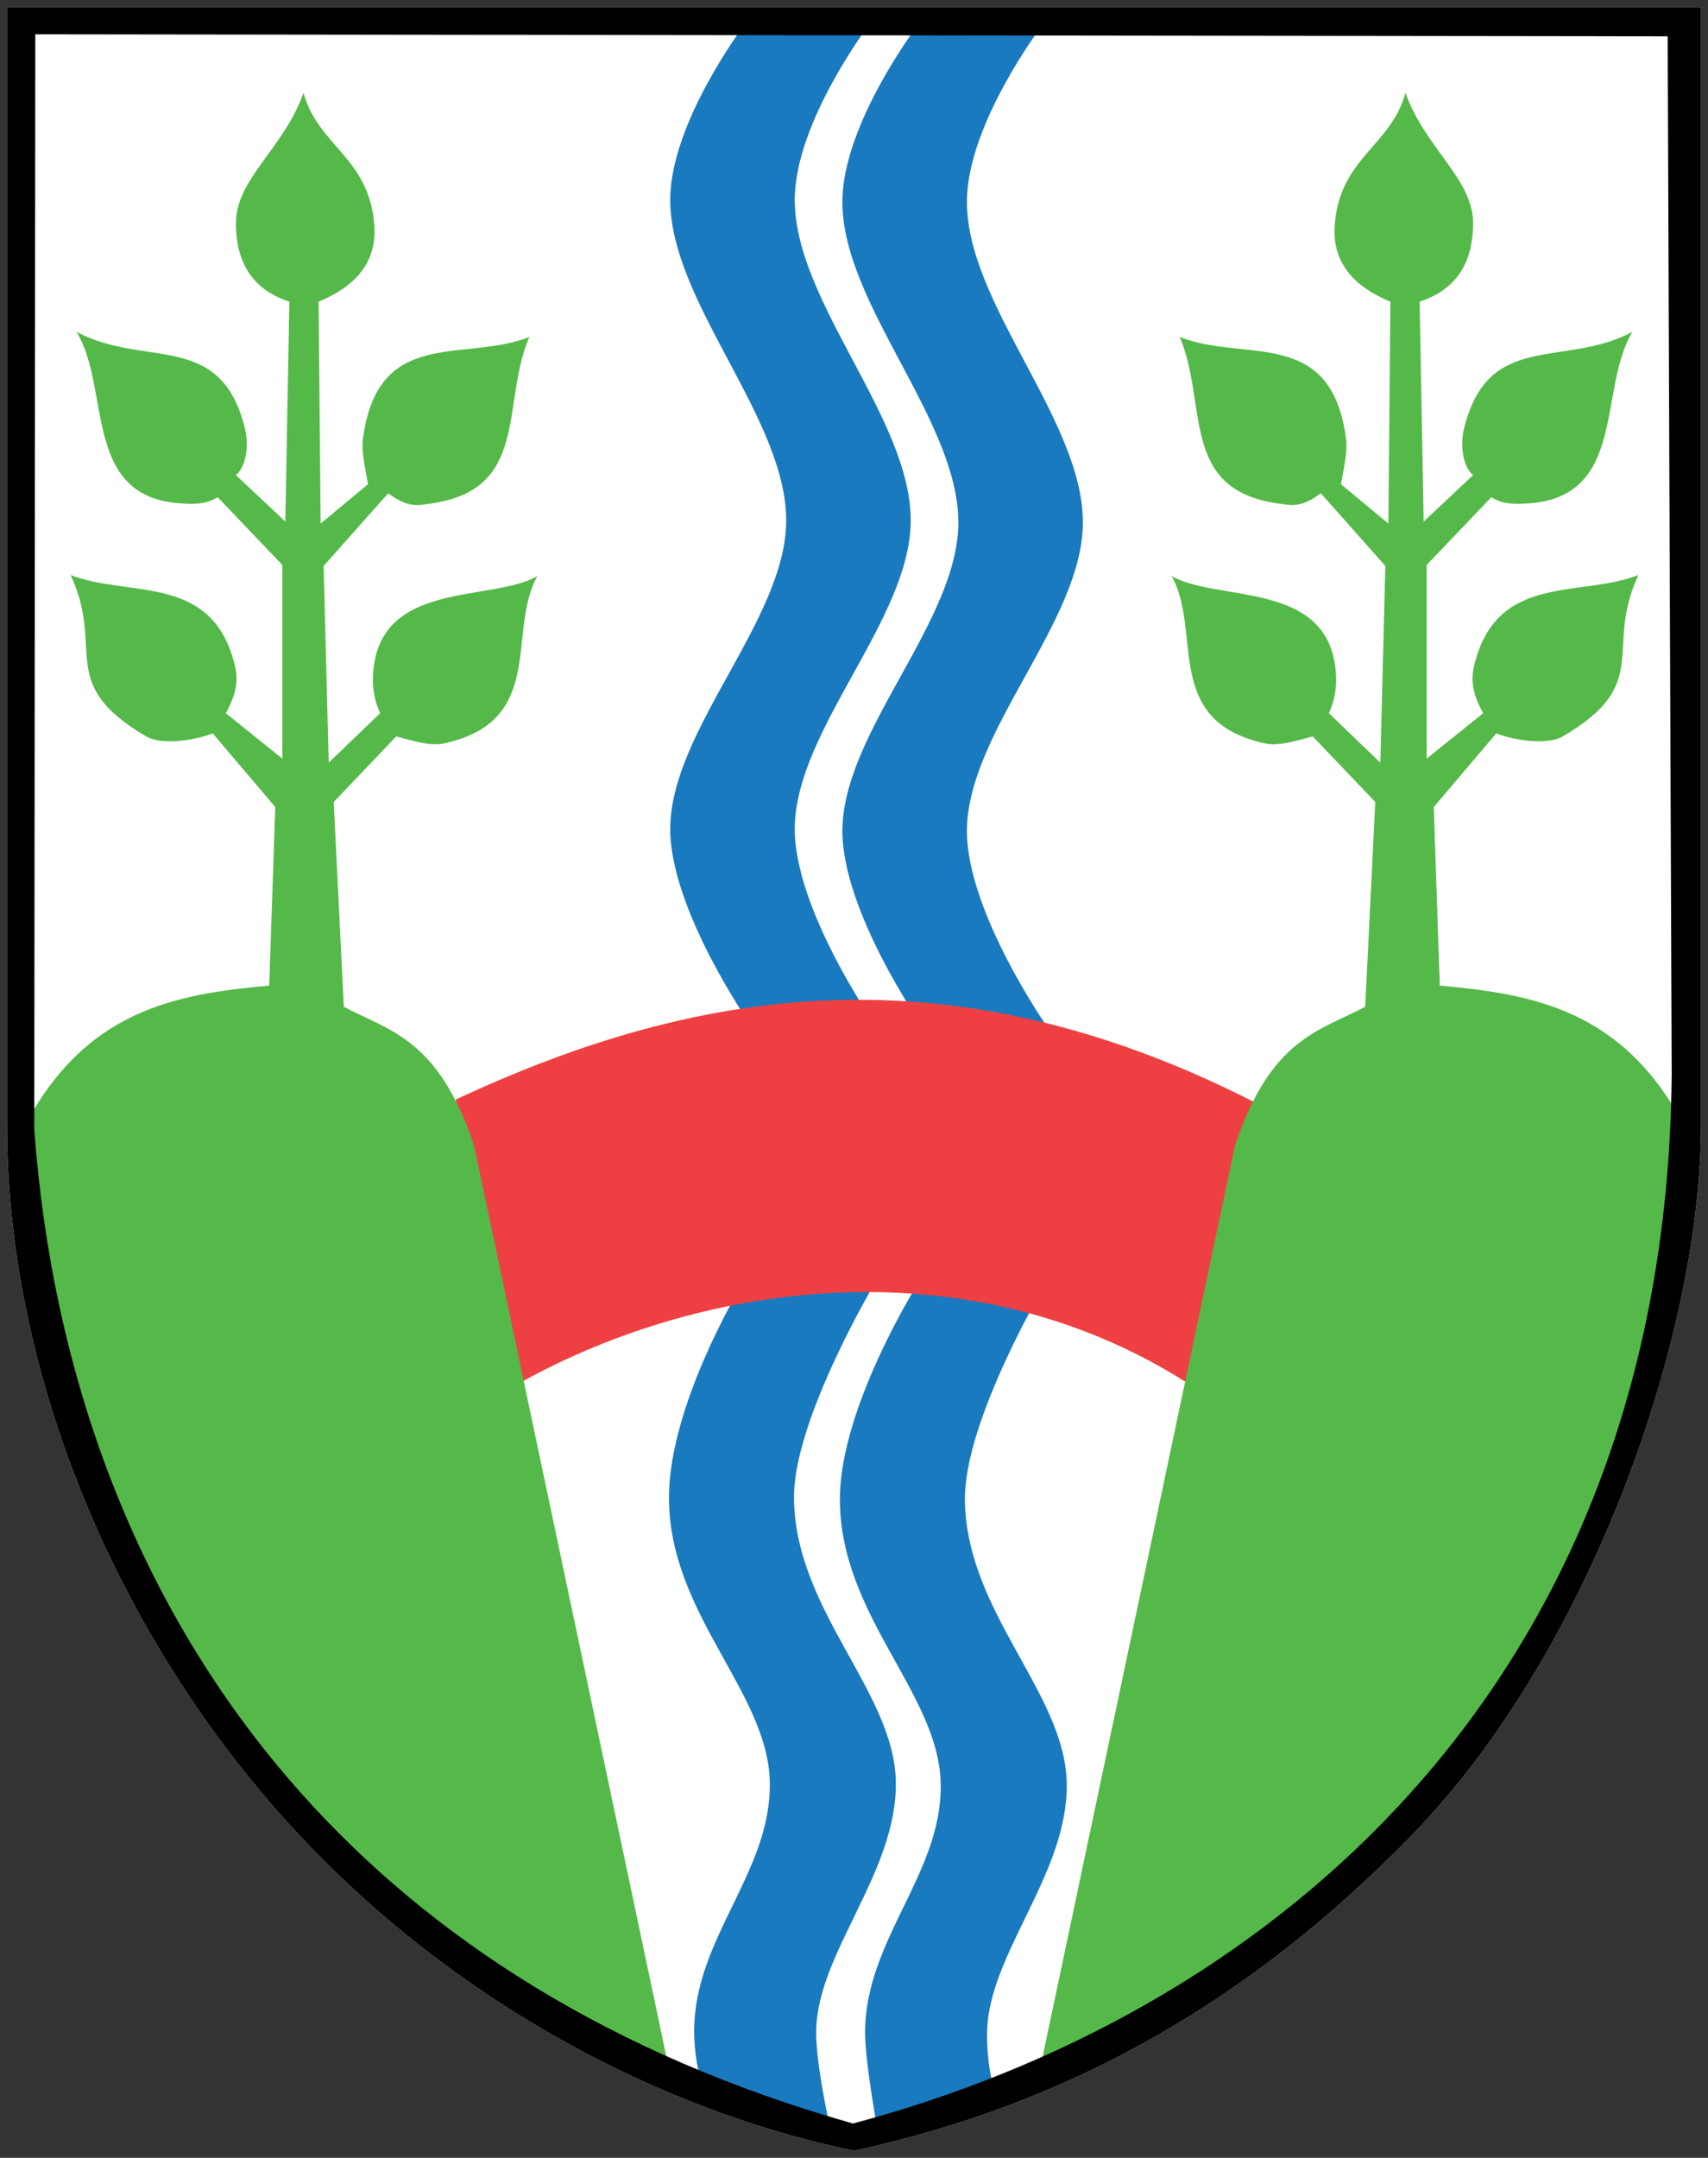 <?xml version="1.0" encoding="UTF-8" standalone="no"?>
<!-- Created with Inkscape (http://www.inkscape.org/) -->
<svg
   xmlns:dc="http://purl.org/dc/elements/1.1/"
   xmlns:cc="http://creativecommons.org/ns#"
   xmlns:rdf="http://www.w3.org/1999/02/22-rdf-syntax-ns#"
   xmlns:svg="http://www.w3.org/2000/svg"
   xmlns="http://www.w3.org/2000/svg"
   xmlns:sodipodi="http://sodipodi.sourceforge.net/DTD/sodipodi-0.dtd"
   xmlns:inkscape="http://www.inkscape.org/namespaces/inkscape"
   width="605"
   height="763.929"
   id="svg2"
   sodipodi:version="0.32"
   inkscape:version="0.46"
   version="1.0"
   sodipodi:docname="Vejle_Kommune_coa.svg"
   inkscape:output_extension="org.inkscape.output.svg.inkscape">
  <rect width="100%" height="100%" fill="#333333" stroke="none"/>
  <defs
     id="defs4" />
  <sodipodi:namedview
     id="base"
     pagecolor="#e0e0e0"
     bordercolor="#666666"
     borderopacity="1.0"
     inkscape:pageopacity="1"
     inkscape:pageshadow="2"
     inkscape:zoom="0.49497475"
     inkscape:cx="425.3556"
     inkscape:cy="503.83934"
     inkscape:document-units="px"
     inkscape:current-layer="svg2"
     showgrid="false"
     inkscape:showpageshadow="false"
     inkscape:window-width="1680"
     inkscape:window-height="964"
     inkscape:window-x="0"
     inkscape:window-y="52"
     showborder="false" />
  <path
     style="fill:#ffffff;fill-rule:evenodd;stroke:none;stroke-width:5;stroke-linecap:butt;stroke-linejoin:miter;stroke-miterlimit:4;stroke-dasharray:none;stroke-opacity:1;fill-opacity:1"
     d="M 2.5,2.5 L 602.5,2.5 L 602.5,398.571 C 602.5,471.901 563.961,584.104 500.075,649.749 C 442.686,708.717 378.394,745.05 302.5,761.429 C 230.003,746.436 155.475,705.155 100.374,643.556 C 40.092,576.165 2.5,485.299 2.5,398.571 L 2.5,2.5 z"
     id="Shield-BG"
     sodipodi:nodetypes="ccsscssc" />
  <path
     id="Water"
     style="fill:#197abf;fill-opacity:1;fill-rule:evenodd;stroke:none;stroke-width:1px;stroke-linecap:butt;stroke-linejoin:miter;stroke-opacity:1"
     d="M 368.929,9.286 C 368.929,9.286 324.823,9.286 324.823,9.286 C 324.823,9.286 298.634,43.777 298.394,71.071 C 298.075,107.503 339.789,148.926 339.466,185.357 C 339.158,220.08 298.905,258.851 298.394,293.571 C 297.973,322.562 327.323,364.286 327.323,364.286 C 327.323,364.286 371.429,364.286 371.429,364.286 C 371.429,364.286 342.079,322.562 342.5,293.571 C 343.011,258.851 383.263,220.08 383.571,185.357 C 383.895,148.926 342.18,107.503 342.5,71.071 C 342.739,43.777 368.929,9.286 368.929,9.286 z M 307.947,8.571 C 307.947,8.571 263.841,8.571 263.841,8.571 C 263.841,8.571 237.652,43.063 237.413,70.357 C 237.093,106.788 278.807,148.212 278.484,184.643 C 278.176,219.365 237.923,258.137 237.413,292.857 C 236.991,321.848 266.341,363.571 266.341,363.571 C 266.341,363.571 310.447,363.571 310.447,363.571 C 310.447,363.571 281.097,321.848 281.519,292.857 C 282.029,258.137 322.282,219.365 322.59,184.643 C 322.913,148.212 281.199,106.788 281.519,70.357 C 281.758,43.063 307.947,8.571 307.947,8.571 zM 352.5,741.429 C 352.5,741.429 349.39,731.67 349.643,719.286 C 350.208,691.609 378.316,663.393 377.857,631.429 C 377.401,599.338 342.02,570.664 341.786,530.714 C 341.625,502.972 370,455 370,455 L 325,454.643 C 325,454.643 297.504,498.333 297.5,530.714 C 297.494,572.058 332.578,599.377 333.214,631.429 C 333.832,663.262 306.596,686.471 306.429,719.286 C 306.373,730.196 311.071,755.357 311.071,755.357 L 352.5,741.429 z M 294.462,755.179 C 294.462,755.179 288.851,731.134 289.104,718.75 C 289.67,691.073 317.778,662.858 317.319,630.893 C 316.863,598.802 281.482,570.129 281.247,530.179 C 281.087,502.436 310.176,453.75 310.176,453.75 L 261.962,456.25 C 261.962,456.25 236.966,497.797 236.962,530.179 C 236.956,571.522 272.039,598.841 272.676,630.893 C 273.294,662.727 246.058,685.935 245.89,718.75 C 245.835,729.661 248.747,738.393 248.747,738.393 L 294.462,755.179 z" />
  <path
     style="fill:#ee4042;fill-opacity:1;fill-rule:evenodd;stroke:none;stroke-width:1px;stroke-linecap:butt;stroke-linejoin:miter;stroke-opacity:1"
     d="M 161.429,389.286 C 247.207,349.178 336.353,335.374 443.929,390 L 420.357,489.464 C 343.369,440.652 249.659,453.41 185,489.107 L 161.429,389.286 z"
     id="Bridge"
     sodipodi:nodetypes="ccccc" />
  <path
     id="Hills_and_trees"
     style="fill:#55b949;fill-opacity:1;fill-rule:evenodd;stroke:none;stroke-width:1px;stroke-linecap:butt;stroke-linejoin:miter;stroke-opacity:1"
     d="M 367.857,735 L 437.5,405.357 C 450.187,367.687 467.253,365.049 483.571,356.429 L 487.143,283.929 L 465,260.714 C 457.699,262.685 452.572,264.147 448.214,263.214 C 411.58,255.376 426.071,223.69 415,203.929 C 431.19,213.333 471.163,205.153 473.214,238.571 C 473.514,243.456 472.805,247.857 470.714,252.5 L 488.929,270 L 490.714,200.357 L 467.857,174.643 C 460.631,180.047 457.014,178.86 452.5,178.214 C 417.681,173.234 427.976,142.857 417.857,119.286 C 440.8,128.455 471.557,115.385 476.786,155.357 C 477.419,160.194 475.789,166.548 475,171.429 L 491.786,185.357 L 492.5,106.786 C 475.544,99.83 471.789,89.157 472.857,78.571 C 475.179,55.566 492.689,51.569 497.857,32.857 C 504.701,52.373 521.734,63.243 521.786,78.929 C 521.841,95.617 513.34,103.42 502.857,106.786 L 504.286,184.643 L 521.786,168.214 C 518.209,165.243 517.108,157.775 518.571,151.786 C 527.118,116.795 553.973,130.439 578.214,117.5 C 565.952,137.738 576.328,175.852 541.429,178.214 C 532.976,178.786 531.135,177.528 528.214,176.071 L 505.357,200 L 505.357,268.571 L 525.357,252.5 C 521.535,245.529 520.945,240.728 522.143,235.714 C 530.035,202.691 559.705,211.678 580.357,203.571 C 567.973,229.953 585.759,241.87 553.571,260.714 C 548.174,263.874 536.354,262.157 530,259.643 L 507.857,285.714 L 510,348.929 C 543.011,351.961 575.348,357.352 597.143,399.643 C 579.639,586.722 487.717,678.71 367.857,735 z M 237.5,735 L 167.857,405.357 C 155.17,367.687 138.104,365.049 121.786,356.429 L 118.214,283.929 L 140.357,260.714 C 147.658,262.685 152.785,264.147 157.143,263.214 C 193.778,255.376 179.286,223.69 190.357,203.929 C 174.167,213.333 134.194,205.153 132.143,238.571 C 131.843,243.456 132.553,247.857 134.643,252.5 L 116.429,270 L 114.643,200.357 L 137.5,174.643 C 144.726,180.047 148.343,178.86 152.857,178.214 C 187.676,173.234 177.381,142.857 187.5,119.286 C 164.557,128.455 133.8,115.385 128.571,155.357 C 127.939,160.194 129.568,166.548 130.357,171.429 L 113.571,185.357 L 112.857,106.786 C 129.813,99.83 133.568,89.157 132.5,78.571 C 130.179,55.566 112.668,51.569 107.5,32.857 C 100.656,52.373 83.623,63.243 83.571,78.929 C 83.516,95.617 92.017,103.42 102.5,106.786 L 101.071,184.643 L 83.571,168.214 C 87.148,165.243 88.249,157.775 86.786,151.786 C 78.239,116.795 51.385,130.439 27.143,117.5 C 39.405,137.738 29.029,175.852 63.929,178.214 C 72.381,178.786 74.222,177.528 77.143,176.071 L 100,200 L 100,268.571 L 80,252.5 C 83.822,245.529 84.412,240.728 83.214,235.714 C 75.322,202.691 45.652,211.678 25,203.571 C 37.384,229.953 19.598,241.87 51.786,260.714 C 57.183,263.874 69.003,262.157 75.357,259.643 L 97.5,285.714 L 95.357,348.929 C 62.346,351.961 30.009,357.352 8.214,399.643 C 25.718,586.722 117.64,678.71 237.5,735 z" />
  <path
     id="Shield-Frame"
     style="fill:#000000;fill-opacity:1;fill-rule:evenodd;stroke:none;stroke-width:1;stroke-linecap:butt;stroke-linejoin:miter;stroke-miterlimit:4;stroke-dasharray:none;stroke-opacity:1"
     d="M 2.5,2.5 L 602.5,2.5 L 602.5,398.571 C 602.5,471.901 563.961,584.104 500.075,649.749 C 442.686,708.717 378.394,745.05 302.5,761.429 C 230.003,746.436 155.475,705.155 100.374,643.556 C 40.092,576.165 2.5,485.299 2.5,398.571 L 2.5,2.5 z M 12.5,12.143 L 590.714,12.857 L 592.143,380.357 C 591.202,492.552 552.681,578.432 494.365,640.477 C 441.97,696.221 373.597,732.725 302.143,751.786 C 216.482,727.529 152.394,686.169 106.467,634.609 C 47.46,568.365 18.431,485.283 12.143,400 L 12.5,12.143 z"
     sodipodi:nodetypes="cccscscccccscscc" />
</svg>
